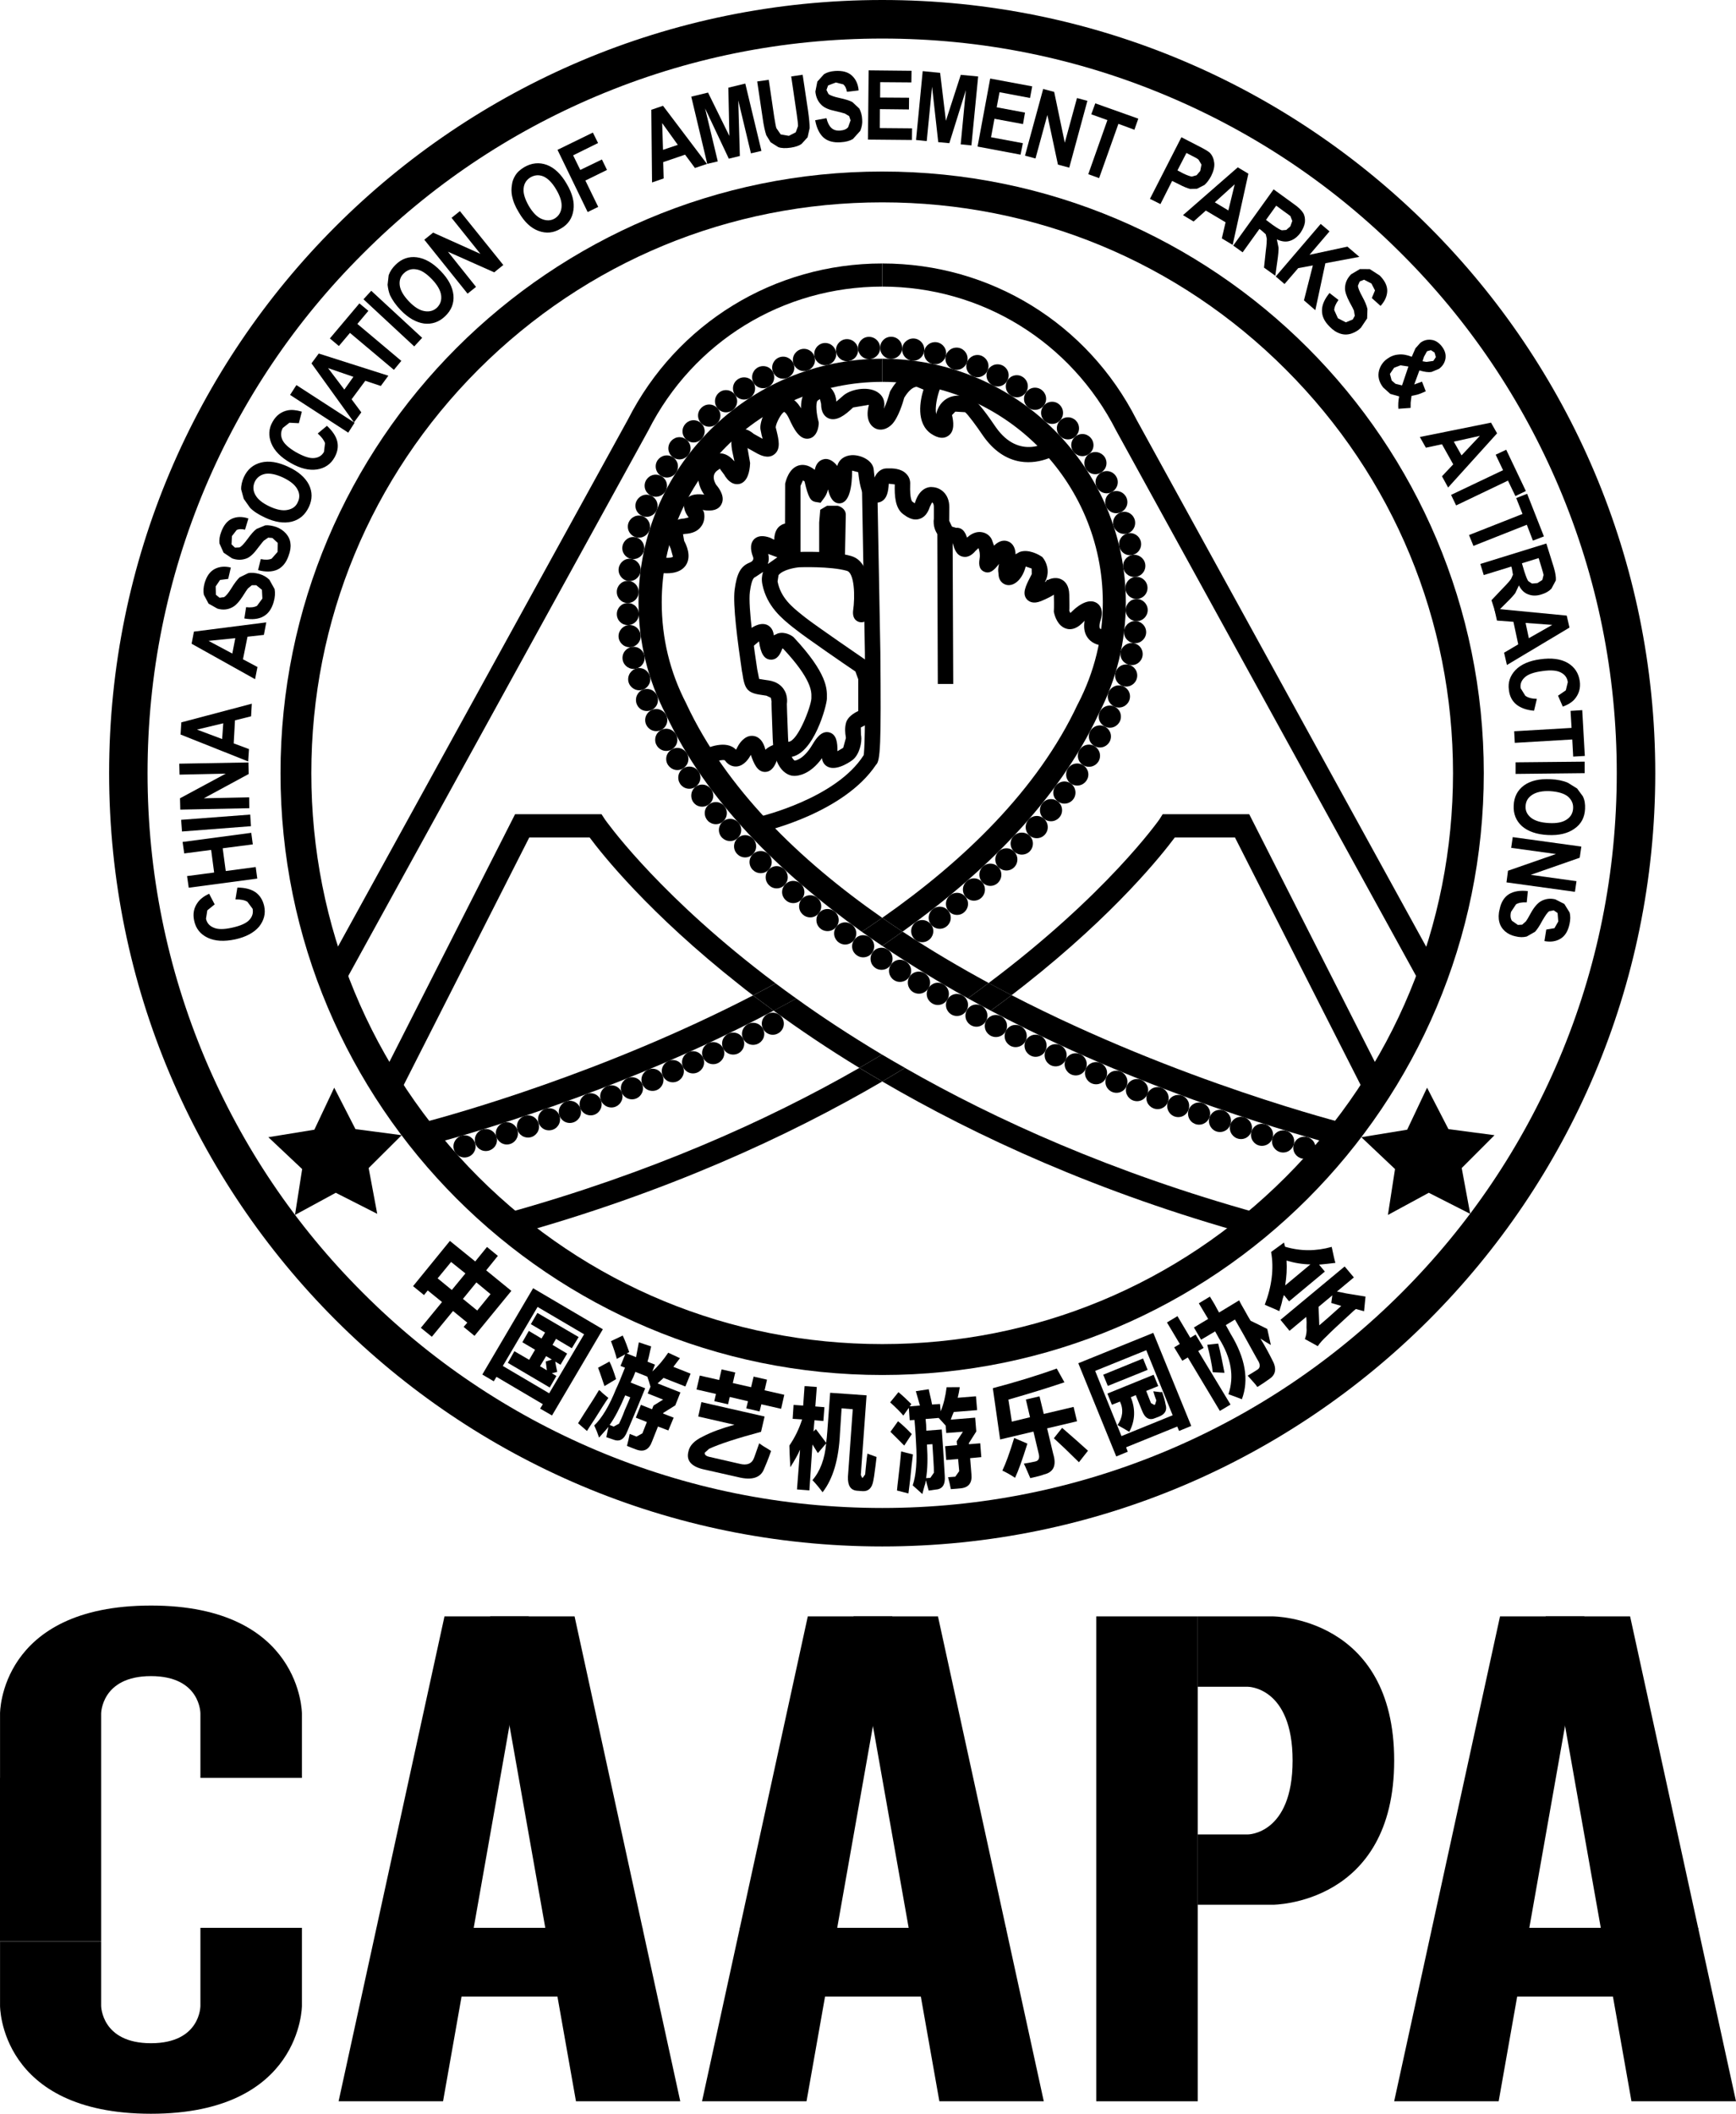 <?xml version="1.0" encoding="UTF-8"?>
<svg id="Layer_1" xmlns="http://www.w3.org/2000/svg" width="955.791" height="1163.636" version="1.1" xmlns:i="http://ns.adobe.com/AdobeIllustrator/10.0/" viewBox="0 0 955.791 1163.636">
  <!-- Generator: Adobe Illustrator 29.5.1, SVG Export Plug-In . SVG Version: 2.1.0 Build 141)  -->
  <path d="M83.125,883.863C-.395,883.863.022,943.347.022,943.347v35.384h55.665v-35.384s.044-20.633,27.438-20.633c27.416,0,27.218,20.633,27.218,20.633v35.384h55.885v-35.384s0-59.484-83.103-59.484"/>
  <path d="M83.125,1163.636C-.395,1163.636.022,1104.174.022,1104.174v-35.404h55.665v35.404s.044,20.633,27.438,20.633c27.416,0,27.218-20.633,27.218-20.633v-42.89h55.885v42.89s0,59.462-83.103,59.462"/>
  <rect y="978.728" width="55.687" height="90.018"/>
  <polyline points="291.123 889.832 244.721 889.832 186.422 1156.766 243.931 1156.766"/>
  <polyline points="269.875 889.832 316.344 889.832 374.533 1156.766 317.112 1156.766"/>
  <rect x="207.23" y="1061.284" width="146.473" height="37.864"/>
  <polyline points="491.285 889.832 444.751 889.832 386.518 1156.766 444.049 1156.766"/>
  <polyline points="469.928 889.832 516.418 889.832 574.673 1156.766 517.186 1156.766"/>
  <rect x="407.348" y="1061.284" width="146.516" height="37.864"/>
  <polyline points="872.316 889.832 825.869 889.832 767.592 1156.766 825.123 1156.766"/>
  <polyline points="851.002 889.832 897.492 889.832 955.791 1156.766 898.238 1156.766"/>
  <rect x="788.445" y="1061.284" width="146.538" height="37.864"/>
  <rect x="603.56" y="889.832" width="55.863" height="266.934"/>
  <path d="M659.422,889.832h41.354s66.816,0,66.816,79.35c0,79.394-66.816,79.394-66.816,79.394h-41.354v-38.698h27.613s24.628,0,24.628-40.696c0-40.608-24.628-40.608-24.628-40.608h-27.613"/>
  <path d="M485.754,21.226c54.524,0,107.511,10.69,157.338,31.784,48.114,20.347,91.422,49.474,128.605,86.725,37.096,37.029,66.267,80.381,86.659,128.516,21.094,49.848,31.784,102.77,31.784,157.36,0,54.7-10.69,107.643-31.784,157.491-20.392,48.093-49.563,91.4-86.659,128.539-37.183,37.184-80.491,66.334-128.605,86.703-49.827,21.05-102.814,31.806-157.338,31.806-54.656,0-107.665-10.756-157.513-31.806-48.07-20.369-91.422-49.519-128.517-86.703-37.183-37.14-66.333-80.446-86.703-128.539-21.028-49.848-31.784-102.791-31.784-157.491,0-54.59,10.756-107.512,31.784-157.36,20.37-48.136,49.519-91.487,86.703-128.516,37.096-37.251,80.447-66.378,128.517-86.725,49.849-21.093,102.858-31.784,157.513-31.784M485.754,0C250.625,0,60.077,190.57,60.077,425.611c0,235.107,190.548,425.722,425.677,425.722,234.953,0,425.589-190.615,425.589-425.722C911.343,190.57,720.707,0,485.754,0"/>
  <path d="M485.754,111.396c83.915,0,162.869,32.639,222.156,92.016,59.353,59.352,92.08,138.307,92.08,222.222,0,83.981-32.727,162.913-92.08,222.287-59.287,59.375-138.241,92.014-222.156,92.014-84.025,0-162.891-32.639-222.354-92.014-59.287-59.374-91.993-138.306-91.993-222.287,0-83.915,32.706-162.871,91.993-222.222,59.463-59.376,138.329-92.016,222.354-92.016M485.754,94.429c-183.019,0-331.314,148.296-331.314,331.205,0,182.996,148.294,331.314,331.314,331.314,182.887,0,331.182-148.317,331.182-331.314,0-182.91-148.294-331.205-331.182-331.205"/>
  <path d="M129.637,495.127l1.054-6.496c4.214,0,7.573.856,10.097,2.634,2.327,1.689,3.929,4.236,4.675,7.594.878,4.127-.132,7.836-2.81,11.261-2.853,3.336-7.222,5.685-13.016,6.98-6.212,1.339-11.304,1.032-15.299-.877-3.995-1.911-6.541-5.006-7.441-9.439-.834-3.775-.154-7.133,2.041-10.076,1.273-1.733,3.293-3.336,6.19-4.718l3.073,5.882-4.061,3.271-.724,4.632c.483,2.282,1.866,3.927,4.192,4.893,2.305,1.032,5.597,1.032,10.075.044,4.697-1.01,7.924-2.458,9.57-4.257,1.712-1.845,2.283-3.93,1.822-6.168l-2.875-3.864c-1.515-.921-3.71-1.361-6.563-1.295"/>
  <polyline points="141.643 483.668 103.911 488.695 102.989 482.285 117.894 480.332 116.247 467.887 101.431 469.818 100.531 463.497 138.329 458.471 139.185 464.836 122.613 466.987 124.281 479.498 140.787 477.303"/>
  <polyline points="138.175 454.827 100.202 457.747 99.719 451.314 137.758 448.44"/>
  <polyline points="137.253 444.928 99.258 445.697 99.104 439.462 124.281 425.898 98.841 426.446 98.687 420.411 136.771 419.729 136.924 426.094 112.23 439.462 137.188 438.936"/>
  <path d="M138.636,387.397l-.395,6.936-8.868,2.217-.702,12.688,8.407,3.139-.439,6.804-37.227-14.816.417-6.695M122.92,398.173l-14.465,3.469,13.85,5.203.615-8.671Z"/>
  <path d="M146.604,342.619l-1.317,6.892-9.021,1.01-2.502,12.423,7.99,4.26-1.317,6.693-34.944-19.514,1.273-6.672M129.549,351.311l-14.728,1.493,13.082,6.98,1.646-8.473Z"/>
  <path d="M134.532,340.467l.966-6.212c2.568.307,4.522.044,5.992-.724l2.963-4.017-.241-4.829-3.139-2.524h-2.414l-2.173,1.8c-.505.593-1.493,2.108-2.963,4.457-1.954,3.006-3.863,5.003-5.597,5.882-2.524,1.384-5.312,1.603-8.187.768l-4.917-2.765-2.59-4.895c-.373-1.867-.241-4.039.395-6.344,1.097-3.796,2.919-6.431,5.553-7.815,2.546-1.337,5.488-1.645,8.912-.812l-1.449,6.257-4.478.571-2.414,3.556.11,4.587,2.019,1.667,2.436-.329c1.119-.615,2.415-2.239,4.127-4.961,1.668-2.766,3.205-4.72,4.478-5.947l4.675-2.283c1.888-.439,3.863-.198,6.212.416,2.085.636,3.907,1.603,5.509,3.184l2.875,5.158c.373,2.128.263,4.434-.527,7.111-1.097,3.841-2.985,6.498-5.751,7.969-2.656,1.469-6.168,1.822-10.382,1.075"/>
  <path d="M142.082,313.864l1.493-6.08c2.502.527,4.456.416,5.97-.219l3.271-3.711.088-4.982-2.897-2.699-2.349-.197-2.371,1.625c-.571.549-1.646,1.997-3.38,4.191-2.129,2.942-4.083,4.742-5.97,5.553-2.612,1.054-5.4,1.076-8.165.044l-4.675-3.139-2.261-5.069c-.219-1.933.044-3.996.922-6.257,1.339-3.755,3.38-6.255,6.014-7.397,2.656-1.163,5.707-1.207,8.999-.089l-1.866,6.147c-1.997-.439-3.512-.396-4.609.197l-2.612,3.359-.198,4.543,1.888,1.8,2.458-.11c1.076-.461,2.524-1.998,4.434-4.61,1.91-2.634,3.512-4.499,4.983-5.575l4.829-1.997c1.8-.155,3.797.175,6.08.943,2.107.769,3.797,1.955,5.246,3.512,1.427,1.647,2.305,3.469,2.502,5.533.285,2.04-.088,4.346-1.076,6.914-1.295,3.775-3.49,6.321-6.278,7.572-2.831,1.185-6.322,1.317-10.47.197"/>
  <path d="M145.924,284.933c-3.578-1.645-6.322-3.423-8.253-5.399l-3.468-4.917-1.427-5.201c-.088-2.174.461-4.435,1.493-6.784,1.997-4.28,5.092-6.891,9.482-8.012,4.28-1.053,9.285-.307,14.926,2.349,5.531,2.547,9.307,5.817,11.392,9.834,1.954,3.974,1.954,8.077,0,12.292-2.085,4.346-5.158,7.003-9.504,8.101-4.28,1.009-9.131.307-14.641-2.263M148.47,278.831c3.819,1.801,7.243,2.46,9.899,1.867,2.788-.549,4.653-1.998,5.619-4.325,1.098-2.282,1.076-4.718-.285-7.067-1.273-2.436-3.995-4.565-7.946-6.453-3.929-1.801-7.287-2.458-9.899-1.953-2.612.571-4.544,2.085-5.619,4.412-1.054,2.393-.966,4.785.351,7.134,1.273,2.369,3.863,4.521,7.88,6.385"/>
  <path d="M174.92,238.641l5.092-4.236c3.095,2.942,5.092,5.839,5.707,8.781.637,2.94.044,5.882-1.624,8.78-2.107,3.688-5.356,5.816-9.614,6.476-4.368.657-9.219-.571-14.377-3.534-5.509-3.117-9.109-6.804-10.755-10.931-1.602-4.039-1.471-8.034.79-11.874,1.954-3.447,4.719-5.488,8.297-6.213,2.129-.416,4.653-.175,7.748.725l-1.646,6.365-5.202-.263-3.644,2.875c-1.119,2.086-1.273,4.193-.241,6.498,1.097,2.349,3.578,4.521,7.441,6.804,4.258,2.393,7.551,3.511,10.009,3.27,2.546-.219,4.28-1.337,5.466-3.38l.593-4.807c-.593-1.667-1.932-3.469-4.039-5.334"/>
  <polyline points="191.733 238.18 159.708 217.394 163.198 211.993 195.223 232.736"/>
  <path d="M213.815,206.835l-4.149,5.641-8.539-2.853-7.551,10.184,5.356,7.2-4.039,5.509-23.399-32.486,3.995-5.4M194.565,207.45l-13.938-4.807,8.956,11.831,4.983-7.023Z"/>
  <polyline points="216.866 203.608 192.677 183.262 186.575 190.484 181.614 186.313 197.879 167.018 202.818 171.123 196.76 178.323 220.949 198.67"/>
  <polyline points="228.061 190.701 200.118 164.758 204.399 160.082 232.429 185.983"/>
  <path d="M220.554,170.685c-2.678-2.81-4.544-5.533-5.795-8.123-.768-1.888-1.141-3.819-1.361-5.796l.593-5.267c.724-2.085,2.02-4.016,3.885-5.838,3.358-3.271,7.265-4.588,11.634-4.017,4.478.616,8.868,3.095,13.148,7.596,4.302,4.432,6.541,8.823,7.002,13.301.373,4.455-1.185,8.298-4.5,11.458-3.336,3.292-7.309,4.632-11.743,4.105-4.324-.615-8.692-3.073-12.863-7.419M225.141,165.92c2.985,3.118,5.817,4.918,8.561,5.356,2.788.485,5.092-.197,6.936-1.953,1.8-1.822,2.59-4.016,2.239-6.782-.373-2.721-2.085-5.728-5.114-8.869-3.073-3.159-5.817-4.961-8.451-5.355-2.678-.505-4.895.219-6.892,2.064-1.976,1.821-2.678,4.082-2.327,6.781.351,2.657,2.041,5.597,5.049,8.758"/>
  <polyline points="257.43 161.662 233.614 131.964 238.465 128.058 264.498 139.756 248.606 119.913 253.215 116.226 277.097 145.88 272.092 149.919 246.608 138.571 262.083 157.931"/>
  <path d="M285.658,116.928c-2.041-3.314-3.227-6.343-3.753-9.088-.395-2.063-.395-4.06-.066-6.013.198-1.977.9-3.623,1.756-5.05,1.119-1.931,2.897-3.49,5.092-4.785,4.039-2.326,8.209-2.744,12.402-1.207,4.083,1.537,7.814,5.006,10.909,10.404,3.117,5.247,4.39,10.118,3.71,14.487-.615,4.412-2.854,7.858-6.914,10.14-4.039,2.504-8.143,2.832-12.358,1.273-4.127-1.514-7.748-4.917-10.777-10.162M291.145,113.372c2.239,3.777,4.587,6.125,7.134,7.178,2.568,1.076,4.983,1.01,7.178-.286,2.129-1.361,3.446-3.38,3.71-6.123.285-2.744-.659-5.972-2.919-9.79-2.195-3.775-4.631-6.147-7.002-7.2-2.524-1.054-4.851-.812-7.112.438-2.283,1.384-3.578,3.381-3.841,6.082-.307,2.699.702,5.904,2.854,9.701"/>
  <polyline points="323.543 116.729 306.949 82.489 326.419 72.984 329.272 78.735 315.553 85.518 319.482 93.551 331.401 87.8 334.189 93.551 322.292 99.389 329.36 113.899"/>
  <path d="M389.24,90.258l-6.629,2.217-5.422-7.331-12.051,4.105.263,8.978-6.409,2.217-.395-40.016,6.431-2.196M373.172,79.744l-8.604-11.984.461,14.728,8.143-2.744Z"/>
  <polyline points="389.393 90.214 380.591 53.207 389.832 50.969 401.575 74.851 401.005 48.268 410.334 46.007 419.223 83.081 413.45 84.42 406.47 55.27 407.348 85.868 401.268 87.362 388.208 59.681 395.188 88.855"/>
  <path d="M416.897,44.845l6.365-.899,2.985,20.347c.549,3.27.878,5.334,1.207,6.255l2.371,3.445,4.5.791,3.797-1.953,1.251-3.447c0-1.295-.285-3.469-.702-6.474l-3.051-20.831,6.3-.923,2.963,19.798c.637,4.455.9,7.705.878,9.593l-1.119,5.026-3.293,3.622c-1.427,1.054-3.38,1.69-5.905,2.086-2.963.439-5.356.329-6.936-.286l-4.236-2.677-2.393-3.907c-.702-2.108-1.427-5.269-1.997-9.483"/>
  <path d="M448.812,66.201l6.212-1.14c.593,2.48,1.493,4.236,2.678,5.355,1.207,1.12,2.766,1.603,4.763,1.471,2.085-.155,3.6-.746,4.5-1.867l1.339-3.775-.768-2.304-2.371-1.428c-.878-.285-2.502-.724-5.29-1.382-3.468-.702-5.97-1.8-7.463-3.226-2.107-1.953-3.205-4.477-3.49-7.486l1.076-5.488,3.666-4.082c1.69-1.053,3.666-1.603,6.124-1.778,4.061-.241,7.068.549,9.219,2.524,2.173,1.977,3.446,4.72,3.731,8.187l-6.431.769c-.351-1.997-1.032-3.293-2.019-4.105l-4.105-1.031-4.258,1.623-.9,2.482,1.097,2.215c.9.769,2.985,1.537,6.058,2.197,3.161.68,5.531,1.426,7.112,2.238l3.841,3.622c.812,1.602,1.471,3.599,1.558,5.993.198,2.15-.241,4.235-1.032,6.234l-4.083,4.521c-1.734,1.032-3.951,1.625-6.739,1.778-4.017.285-7.222-.615-9.483-2.634-2.239-2.085-3.775-5.269-4.544-9.483"/>
  <polyline points="477.874 76.846 478.247 38.72 501.865 38.962 501.777 45.371 484.613 45.239 484.569 53.689 500.504 53.8 500.438 60.252 484.459 60.077 484.393 70.505 502.151 70.657 502.085 77.067"/>
  <polyline points="504.346 77.067 508.011 39.159 517.603 40.103 520.786 66.486 528.974 41.2 538.544 42.1 534.834 80.052 528.93 79.459 531.783 49.629 522.674 78.823 516.572 78.252 513.169 47.741 510.228 77.681"/>
  <polyline points="538.214 80.689 545.173 43.242 568.308 47.546 567.101 53.932 550.309 50.772 548.751 59.068 564.335 61.988 563.237 68.309 547.521 65.391 545.634 75.554 563.15 78.824 561.899 85.144"/>
  <polyline points="564.335 85.671 574.344 48.971 580.402 50.595 586.241 78.56 592.958 53.976 598.687 55.512 588.699 92.3 582.466 90.611 576.649 63.305 570.108 87.252"/>
  <polyline points="599.17 95.9 609.706 66.114 600.816 62.932 603.033 56.896 626.717 65.325 624.566 71.426 615.764 68.179 605.14 98.052"/>
  <path d="M633.126,109.465l17.319-33.912,9.109,4.696c3.446,1.736,5.619,2.987,6.541,3.864,1.339,1.406,2.129,3.161,2.415,5.442.285,2.263-.373,4.721-1.712,7.42-1.141,2.085-2.305,3.666-3.644,4.851l-4.105,2.085-3.753.11c-1.558-.396-3.666-1.207-6.19-2.568l-3.775-1.844-6.431,12.753M653.211,84.2l-4.939,9.593,3.161,1.69c2.239,1.076,3.863,1.603,4.741,1.734l2.634-.746,1.997-2.349.68-3.511-1.58-2.679c-.505-.549-1.888-1.317-3.951-2.305l-2.744-1.428Z"/>
  <path d="M678.673,134.818l-5.97-3.578,2.063-8.867-10.865-6.454-6.739,6.015-5.839-3.49,30.159-26.318,5.839,3.489M676.302,115.852l3.49-14.397-10.953,9.92,7.463,4.477Z"/>
  <path d="M678.98,135.192l22.235-30.95,10.887,7.902c2.81,1.931,4.566,3.708,5.4,5.136.834,1.384,1.119,3.096.944,5.093-.285,2.041-1.163,3.818-2.393,5.705-1.69,2.306-3.666,3.844-5.883,4.523-2.129.704-4.566.417-7.178-.812l.944,4.588c.022,1.492-.154,3.797-.637,7.155l-1.163,8.274-6.212-4.477,1.01-9.417c.461-3.336.527-5.508.527-6.495l-.571-2.438-2.458-2.194-1.01-.769-9.263,12.886M697.023,121.055l3.753,2.81c2.524,1.778,4.214,2.744,4.983,2.92l2.415-.198,2.239-1.953,1.076-3.007-1.01-2.634c-.483-.396-1.69-1.339-3.841-2.832l-3.995-2.942-5.619,7.836Z"/>
  <polyline points="702.379 152.202 727.138 123.272 731.989 127.377 720.992 140.262 741.845 135.783 748.43 141.404 729.706 144.915 724.175 170.771 717.919 165.351 722.814 146.122 714.758 147.615 707.23 156.351"/>
  <path d="M731.989,161.31l4.939,3.82c-1.515,2.107-2.283,3.928-2.349,5.575l2.041,4.501,4.346,2.238,3.819-1.559,1.12-2.04-.461-2.833c-.285-.746-1.098-2.326-2.458-4.784-1.668-3.182-2.546-5.75-2.458-7.749.088-2.898,1.273-5.4,3.402-7.507l4.807-2.853,5.444.042,5.422,3.492c2.831,2.809,4.214,5.683,4.17,8.537-.088,2.898-1.339,5.685-3.688,8.21l-4.807-4.325,1.756-4.191-1.954-3.798-4.061-2.107-2.393.965-.988,2.305c0,1.142.812,3.117,2.371,5.993,1.558,2.787,2.458,5.092,2.853,6.848l-.154,5.203-3.446,5.136c-1.515,1.558-3.293,2.568-5.334,3.25-2.129.657-4.149.615-6.036-.023-2.063-.658-4.039-1.93-5.905-3.907-2.875-2.854-4.192-5.728-4.149-8.889,0-3.007,1.427-6.235,4.149-9.55"/>
  <path d="M776.635,224.549l-6.739.483c-.154-2.064-.066-4.324.439-6.804l-4.873-1.384-3.929-3.533c-2.436-3.14-3.095-6.301-2.239-9.483.724-2.48,2.129-4.609,4.302-6.19,1.954-1.448,4.039-2.261,6.3-2.458,2.371-.264,4.763.197,7.375,1.229l2.019-4.632,2.7-3.051c1.8-1.361,3.775-1.931,6.036-1.645,2.151.219,4.149,1.45,5.883,3.709,1.69,2.261,2.283,4.412,1.91,6.717-.417,2.239-1.58,4.082-3.534,5.53l-4.149,1.736c-1.646.263-3.819,0-6.651-.856l-2.853,7.747,4.28-1.58,2.063,5.333c-2.195,1.01-3.797,1.623-4.939,1.909l-2.897.615-.461,3.666-.044,2.942M775.428,201.765l-4.346-.658-3.534,1.361-2.305,3.381.988,3.642,2.107,1.801,3.578.877,3.512-10.404ZM783.199,198.868l2.151.352,3.797-.528,1.405-2.128-.724-2.479-1.997-1.318-2.151.593-1.69,3.051-.79,2.458Z"/>
  <path d="M797.29,268.384l-3.38-6.19,6.19-6.563-6.19-11.063-8.868,1.888-3.314-5.883,39.181-7.902,3.336,5.883M804.688,250.692l10.097-10.756-14.355,3.204,4.258,7.552Z"/>
  <polyline points="798.915 272.444 827.538 258.834 823.477 250.318 829.272 247.574 840.093 270.314 834.342 273.102 830.237 264.586 801.702 278.239"/>
  <polyline points="808.792 294.547 838.249 282.936 834.781 274.178 840.795 271.829 850.036 295.295 843.978 297.62 840.62 288.885 811.229 300.518"/>
  <path d="M815.026,310.463l36.349-11.261,4.039,12.928c.988,3.25,1.339,5.663,1.185,7.398l-2.436,4.543c-1.383,1.448-3.183,2.458-5.312,3.095-2.7.921-5.18.921-7.353.066-2.239-.724-3.951-2.436-5.224-4.961l-2.02,4.258c-.878,1.162-2.436,2.918-4.829,5.247l-5.949,5.927-2.305-7.289,6.497-6.848c2.458-2.48,3.819-4.127,4.324-4.939l1.01-2.261-.571-3.25-.329-1.228-15.189,4.696M837.92,310.089l1.339,4.523c.966,2.94,1.646,4.674,2.239,5.377l1.997,1.273,2.985-.264,2.678-1.733.68-2.699c-.044-.55-.483-2.063-1.251-4.61l-1.449-4.718-9.219,2.853Z"/>
  <path d="M829.667,366.083l-1.558-6.761,7.792-4.609-2.656-12.403-9.065-.68-1.471-6.584,39.883,3.841,1.515,6.606M841.739,351.331l12.885-7.33-14.685-1.076,1.8,8.406Z"/>
  <path d="M846.151,384.74l-1.558,6.521c-4.192-.352-7.419-1.559-9.79-3.469-2.261-1.888-3.688-4.566-4.039-7.924-.637-4.213.658-7.88,3.644-11.041,3.007-3.095,7.617-5.092,13.521-5.883,6.3-.877,11.326-.241,15.189,1.997,3.819,2.239,6.014,5.619,6.651,10.01.549,3.841-.461,7.155-2.831,9.966-1.405,1.602-3.556,3.029-6.519,4.082l-2.612-6.015,4.28-2.942,1.098-4.499c-.307-2.393-1.515-4.105-3.753-5.29-2.195-1.185-5.554-1.492-10.075-.835-4.763.594-8.056,1.779-9.878,3.469-1.844,1.712-2.634,3.711-2.239,6.015l2.524,4.083c1.427,1.12,3.6,1.669,6.387,1.755"/>
  <polyline points="833.662 402.564 865.248 400.721 864.699 391.348 871.13 390.931 872.557 416.151 866.148 416.525 865.643 407.087 833.991 408.951"/>
  <polyline points="834.43 419.662 872.469 419.29 872.469 425.634 834.43 426.05"/>
  <path d="M853.57,428.947c3.885.155,7.068.857,9.636,1.953l5.114,3.184,3.161,4.302c.988,1.997,1.339,4.28,1.207,6.914-.22,4.654-2.063,8.276-5.817,10.888-3.578,2.59-8.539,3.82-14.685,3.49-6.146-.307-10.865-1.953-14.245-4.873-3.271-2.987-4.785-6.782-4.544-11.415.176-4.653,2.085-8.407,5.707-11.041,3.556-2.546,8.341-3.688,14.465-3.403M853.439,435.532c-4.258-.197-7.551.505-9.834,2.02-2.393,1.558-3.534,3.577-3.666,6.234-.154,2.48.79,4.587,2.963,6.365,2.173,1.712,5.378,2.699,9.812,2.942,4.39.263,7.617-.394,9.856-1.931,2.195-1.406,3.402-3.534,3.534-6.147.176-2.61-.856-4.784-2.897-6.562-2.129-1.669-5.356-2.635-9.768-2.92"/>
  <polyline points="832.872 460.84 870.625 466.044 869.747 472.189 842.771 481.606 867.97 485.097 867.113 490.957 829.425 485.754 830.259 479.345 856.665 470.148 832.015 466.746"/>
  <path d="M841.191,490.561l-.615,6.191c-2.634-.111-4.522.219-5.905,1.096l-2.744,4.15c-.505,2.019-.307,3.686.505,4.893l3.249,2.283,2.393-.131,2.085-1.867c.505-.657,1.427-2.26,2.744-4.674,1.712-3.095,3.578-5.18,5.246-6.235,2.458-1.448,5.158-1.888,8.1-1.184l5.026,2.546,2.876,4.654c.549,1.864.505,4.016-.022,6.409-.834,3.886-2.458,6.607-5.005,8.099-2.458,1.492-5.4,1.911-8.802,1.274l1.01-6.344,4.5-.746,2.107-3.688-.373-4.654-2.107-1.47-2.458.46c-1.01.571-2.173,2.394-3.819,5.159-1.493,2.832-2.854,4.917-4.039,6.168l-4.566,2.612c-1.866.483-3.907.483-6.234-.11-2.195-.439-4.083-1.382-5.707-2.743-1.58-1.448-2.678-3.118-3.161-5.181-.505-1.953-.505-4.368.198-7.025.768-3.885,2.546-6.629,5.136-8.274,2.678-1.602,6.146-2.172,10.382-1.669"/>
  <polyline points="207.691 668.224 184.863 656.636 162.408 668.839 166.359 643.575 147.745 626.036 173.076 621.911 184.007 598.775 195.706 621.581 221.146 624.938 202.972 643.027"/>
  <polyline points="809.451 668.224 786.645 656.636 764.146 668.839 768.053 643.575 749.505 626.036 774.748 621.911 785.701 598.775 797.466 621.581 822.84 624.938 804.775 643.027"/>
  <path d="M187.278,545.391l-11.195-6.124,169.652-308.353c26.889-52.9,80.513-85.868,139.997-85.868v12.73c-54.656,0-103.999,30.27-128.759,79.131"/>
  <path d="M784.12,545.391l-169.586-308.331c-24.913-49.014-74.257-79.284-128.781-79.284v-12.73c59.419,0,113.043,32.968,139.997,86l169.41,308.222"/>
  <path d="M227.424,708.043l20.282-24.912,13.938,11.304,6.475-7.968,5.992,4.895-6.431,7.968,13.85,11.304-20.282,24.76-5.992-4.917,2.019-2.349-7.858-6.41-11.655,14.181-6.058-4.917,11.655-14.201-7.858-6.388-2.063,2.546M248.364,694.72l-7.419,9.02,7.814,6.41,7.485-9.111-7.88-6.32ZM270.073,712.433l-7.792-6.453-7.397,9.064,7.858,6.41,7.331-9.022Z"/>
  <path d="M265.551,756.684l27.964-47.5,38.391,22.587-27.986,47.457-6.541-3.775,1.493-2.436-25.528-15.058-1.493,2.458M295.974,719.478l-19.14,32.487,25.528,15.057,19.228-32.486-25.616-15.058ZM292.265,728.961l3.6-6.19,22.718,13.279-3.753,6.168-8.714-5.158-1.91,3.315,8.034,4.785-3.644,6.145-2.897-1.733c.307,1.864.637,3.686,1.098,5.663l-2.963.724,2.502,1.536-3.666,6.343-23.069-13.585,3.6-6.41,8.144,4.742,3.249-5.555-7.002-4.104,3.556-6.255,7.002,4.191,1.954-3.292-7.836-4.609ZM301.088,754.357l-.373-2.942-.242-1.888,3.358-1.076-3.161-1.888-3.358,5.553,3.775,2.239Z"/>
  <path d="M323.17,787.765l-4.895-4.258c.812-1.229,1.866-2.985,3.358-5.334,3.666-5.575,6.387-9.899,8.143-12.928l.9.571c.395.571,1.844,1.8,4.258,3.753-1.822,2.569-4.258,6.476-7.485,11.612-2.041,3.029-3.446,5.223-4.28,6.585M339.589,748.079c-.527-2.238-1.624-5.553-3.205-9.768l6.475-3.073c1.449,3.095,2.568,6.146,3.578,9.109l-1.405.724,5.158,2.063,1.536-8.164,6.783,2.238-.637,2.765c-.483,2.393-.922,4.193-1.361,5.664l4.105,1.602-1.471,3.755c3.271-2.963,6.146-6.432,8.758-10.318l6.453,3.009-3.622,4.762,9.482,3.753-2.875,7.069-11.985-4.72-1.602,1.448-1.712,1.581,12.577,4.962-2.832,7.133-6.541,4.083-.154.416,5.795,2.261-2.919,7.045-5.707-2.172-3.271,8.231c-1.602,4.457-4.456,5.993-8.648,4.457-1.317-.483-3.139-1.187-5.158-2.019.549-2.174,1.097-4.346,1.515-6.609l3.732,1.493,3.249-1.778,2.458-6.234-6.08-2.415,2.81-7.069,6.124,2.438.79-2.019,5.312-3.293-8.495-3.381,1.537-3.73-.856-2.877-.878-2.655-6.585-2.634-1.142,2.896-1.471,3.007,8.012,3.161c-2.48,6.213-5.817,14.093-9.877,23.752-1.712,4.346-4.149,5.838-7.573,4.499l-3.951-1.361,1.163-5.663-1.273,1.536c-.746.79-2.019,2.239-3.885,4.368l-1.185-3.293-1.471-3.38c4.192-4.038,8.253-10.69,12.029-20.15.988-1.975,2.634-5.882,4.895-11.677l-2.458-.943,2.568-6.388-4.61,2.502ZM332.806,763.05c-1.119-3.118-2.129-6.542-3.534-10.098l6.278-3.401c1.12,2.174,2.349,5.399,3.644,9.679l-6.387,3.82ZM347.008,769.26l-2.788-1.118c-2.919,6.892-5.729,12.314-8.582,16.308l2.261.901,2.941-1.623c.615-1.296,1.778-3.667,3.073-7.267,1.427-3.226,2.458-5.596,3.095-7.2"/>
  <path d="M388.12,809.057c-7.375-1.492-10.404-4.874-9.109-9.923.615-3.336,3.293-6.123,8.1-8.385,4.434-2.326,10.185-4.454,17.253-6.409l-19.931-4.543,1.734-7.924,34.791,7.924-1.953,8.429c-13.368,3.599-22.872,6.693-28.623,9.35l-2.371,2.174c-.154,1.031.658,1.888,2.744,2.304l16.309,3.733c4.171,1.118,6.936,0,8.121-3.293.307-.901.922-2.479,1.69-4.762l1.119-3.184,2.085,1.448c2.283,1.382,3.753,2.261,4.456,2.766-1.515,4.39-2.875,7.661-3.863,9.899-1.866,4.895-6.761,6.431-14.443,4.477M383.489,764.914l1.778-7.66,10.668,2.436,1.361-5.817,7.507,1.692-1.339,5.816,10.075,2.283,1.383-5.839,7.375,1.69-1.339,5.861,10.843,2.458-1.734,7.726-10.887-2.48-.966,3.928-7.353-1.689.966-3.928-10.053-2.349-.922,4.038-7.573-1.734.9-3.972-10.69-2.46Z"/>
  <path d="M436.41,781.069l.505-7.66,5.29.374.768-10.734,6.739.505-.812,10.711,5.005.396-.571,7.617-4.895-.417-.549,6.168,1.317-1.273,5.663,7.528c.263-1.909.439-3.928.615-6.102l1.58-21.445,20.04,1.404-3.161,43.791.658,1.536h.439l1.295-1.799c.132-1.428.395-4.369.878-8.847l.351-2.59,5.049,1.844c-.329,2.788-.746,6.388-1.361,10.623l-.461,2.613c-.724,3.95-2.722,5.772-5.905,5.574l-2.941-.219c-3.622-.263-5.29-2.831-5.092-7.791l2.656-37.074-6.146-.504-.9,13.826c-.658,14.312-3.863,25.068-9.57,32.378-1.778-2.393-3.622-4.632-5.575-6.673,4.28-4.962,6.783-11.701,7.551-20.26l-4.566,5.378-2.985-4.742-1.69,25.264-6.826-.527,1.69-21.906c-1.141,2.677-2.963,5.905-5.356,9.658-.307-5.466-.505-9.374-.527-11.898,2.919-4.301,5.334-9.086,7.002-14.399"/>
  <path d="M497.344,779.292c-1.471-1.822-3.885-4.215-7.244-7.288l4.566-5.619c2.546,2.108,4.917,4.39,7.09,6.563l-.9,1.273,5.641-.461-2.261-7.902,7.09-1.076.615,2.81c.593,2.327.988,4.257,1.229,5.619l4.368-.307.373,4.06c1.69-4.149,2.678-8.517,3.271-13.279l7.243-.023c-.307,2.108-.68,3.974-1.141,5.817l10.053-.812.637,7.616-12.841,1.032-.856,1.975-.812,2.239,13.433-1.098.615,7.594-4.127,6.518.154.505,6.146-.505.593,7.617-6.146.571.702,8.78c.505,4.742-1.449,7.333-5.773,7.815-1.493.175-3.293.286-5.553.461-.461-2.217-.9-4.368-1.536-6.563l3.995-.307,2.151-3.052-.615-6.672-6.519.548-.615-7.594,6.607-.571-.263-2.128,3.446-5.269-9.175.702-.307-4.038-1.998-2.238-1.866-2.02-7.2.593.285,3.117.11,3.314,8.495-.657c.505,6.672,1.098,15.21,1.668,25.658.329,4.676-1.251,7.112-4.807,7.397l-4.061.571-1.536-5.663-.373,1.953c-.373.943-.856,2.854-1.58,5.619l-2.656-2.415-2.656-2.369c1.866-5.422,2.524-13.236,1.844-23.422-.11-2.238-.307-6.474-.856-12.6l-2.634.198-.483-6.848M497.848,795.797c-2.393-2.369-4.829-4.917-7.595-7.571l4.171-5.817c1.888,1.448,4.456,3.798,7.573,7.069l-4.149,6.32ZM500.153,822.161l-6.3-1.625c.088-1.448.373-3.556.68-6.299.768-6.563,1.339-11.677,1.602-15.212l.966.22c.724.263,2.48.657,5.531,1.426-.417,3.072-.944,7.638-1.515,13.74-.461,3.556-.746,6.168-.966,7.749M513.345,795.008l-2.985.219c.483,7.508.329,13.632-.483,18.505l2.349-.175,1.954-2.81c0-1.45-.044-4.016-.329-7.858-.198-3.49-.395-6.168-.505-7.88"/>
  <path d="M550.638,792.44l-4.017-28.229c12.512-3.314,24.277-6.87,35.186-10.82l4.236,7.574c-8.56,2.896-18.833,6.08-30.84,9.526l1.888,12.139,10.009-2.436-2.283-9.746,7.507-1.756,2.349,9.702,16.419-3.885,1.888,7.923-16.463,3.886,3.38,14.18c1.888,6.234.176,9.988-5.136,11.216-1.141.505-3.753,1.165-7.507,2.02-1.58-3.556-2.59-6.191-3.556-7.99,1.778-.241,3.731-.636,6.124-1.142,2.129-.396,2.744-1.953,1.975-4.676l-2.81-11.831M558.869,813.533c-2.744-1.822-5.114-3.095-7.002-3.95,1.888-3.886,4.061-9.899,6.519-17.977l7.265,3.115c-2.722,8.715-4.983,14.993-6.782,18.812M594.033,804.973c-5.729-5.685-10.36-10.096-13.807-13.214l4.544-5.707c5.224,4.523,9.965,8.67,14.246,12.578l-4.983,6.343Z"/>
  <path d="M614.578,801.79l-20.896-51.319,41.288-16.724,20.896,51.252-6.695,2.743-1.01-2.415-28.162,11.415.9,2.436M602.967,754.687l14.487,35.887,28.184-11.458-14.531-35.822-28.14,11.393ZM609.925,762.961l-2.524-6.168,21.928-8.933,2.524,6.255-21.928,8.845ZM612.186,773.343l-2.48-6.168,25.44-10.361,2.546,6.234-6.629,2.677,2.634,6.674,1.778,1.01.483-.198.68-2.283-.9-2.48-.768-2.524,3.973.461.878-.11c.856,2.435,1.536,4.609,1.888,6.739,1.032,3.204-.176,5.464-3.49,6.804l-2.041.79c-3.38,1.536-5.817.197-7.463-4.171l-3.402-8.406-2.722,1.162c2.678,6.609,2.393,12.95-.834,19.052-2.151-1.294-4.39-2.59-6.475-3.731,2.81-4.082,3.424-8.451,1.361-12.928l-4.456,1.756Z"/>
  <path d="M650.95,749.111l-4.478-7.375,3.095-1.866-7.068-11.853,5.773-3.469,7.068,11.896,2.919-1.756,4.434,7.353-2.985,1.712,17.779,29.457-5.861,3.512-17.648-29.435M683.743,770.292c-2.59-1.032-5.092-1.909-7.397-2.765,3.271-9.724,1.558-19.975-5.224-30.775l-2.107-3.818-7.726,4.587-3.951-6.739,7.836-4.698-5.136-8.604,6.102-3.688,2.502,4.127c1.12,2.063,1.954,3.644,2.546,4.631l11.041-6.695c.593,1.295,1.668,3.161,3.095,5.619,1.383,2.524,2.458,4.412,3.227,5.619,3.139,1.492,6.168,3.007,9.175,4.521l1.976,8.825-2.788-1.667-2.963-1.866c2.722,4.412,4.763,8.274,6.387,11.524,2.634,4.696,2.217,8.187-1.317,10.601-2.107,1.558-4.412,3.05-6.739,4.521l-1.185-1.558c-1.954-2.152-3.314-3.777-4.171-4.676,1.997-1.207,3.775-2.239,5.07-3.117,1.734-.944,2.02-2.525.922-4.676-.527-.812-1.317-2.327-2.59-4.587-4.17-7.66-7.682-13.851-10.404-18.527l-5.027,3.073,2.634,4.785c8.121,13.324,10.207,25.331,6.212,36.02M674.173,755.739l-6.453-.307c-.439-3.972-1.471-9.066-3.051-15.123l6.036-.66c1.383,5.181,2.371,10.601,3.468,16.089"/>
  <path d="M735.238,695.224c-3.249.394-6.256.723-8.999.965l3.183,3.819-19.689,16.397-2.853-3.49-.79,2.502c-.198,1.231-.746,3.336-1.734,6.388l-2.151-1.01c-2.81-1.228-4.829-1.997-5.861-2.524,3.929-10.273,5.114-19.997,3.49-29.039l7.09-5.203.593,2.305c8.429,2.524,17.033,2.524,25.681.088.922,4.391,1.58,7.375,2.041,8.803M709.973,732.625l-4.983-6.057,35.34-29.371,5.07,6.038-9.329,7.769c1.185.263,3.007.571,5.4,1.076,1.888.329,5.334.857,10.338,1.689l-.79,8.079-4.5-1.229-1.207.987c-7.924,7.244-12.841,11.832-14.663,13.741-2.305,2.15-4.061,4.061-5.114,5.728l-7.112-3.928c.812-2.108,1.119-4.28.9-6.388.088-1.755.088-3.666-.154-5.794l-9.197,7.66ZM708.327,693.95c.307,4.39,0,8.956-.746,13.698l13.894-11.591c-4.346-.064-8.736-.767-13.148-2.107M726.348,729.618c2.151-1.799,6.234-5.355,12.116-10.689l-5.509-1.645.593-4.194-7.595,6.344c.088,1.536.176,3.863.285,6.848l.11,3.336"/>
  <path d="M431.559,563.523c0,3.403-2.744,6.125-6.102,6.125-3.314,0-6.036-2.723-6.036-6.125,0-3.336,2.722-6.036,6.036-6.036,3.358,0,6.102,2.701,6.102,6.036"/>
  <path d="M513.85,512.577c0,3.381-2.766,6.125-6.168,6.125-3.314,0-6.014-2.744-6.014-6.125,0-3.358,2.7-6.08,6.014-6.08,3.402,0,6.168,2.723,6.168,6.08"/>
  <path d="M523.464,505.267c0,3.314-2.7,6.036-6.058,6.036-3.402,0-6.102-2.723-6.102-6.036,0-3.381,2.7-6.124,6.102-6.124,3.358,0,6.058,2.743,6.058,6.124"/>
  <path d="M532.968,497.586c0,3.314-2.678,6.08-6.036,6.08-3.424,0-6.124-2.766-6.124-6.08,0-3.337,2.7-6.08,6.124-6.08,3.358,0,6.036,2.743,6.036,6.08"/>
  <path d="M542.275,489.726c0,3.382-2.656,6.102-6.058,6.102-3.336,0-6.058-2.72-6.058-6.102,0-3.358,2.722-6.19,6.058-6.19,3.402,0,6.058,2.832,6.058,6.19"/>
  <path d="M551.319,481.539c0,3.359-2.678,6.147-6.058,6.147s-6.058-2.788-6.058-6.147c0-3.38,2.678-6.101,6.058-6.101s6.058,2.721,6.058,6.101"/>
  <path d="M560.143,473.111c0,3.447-2.7,6.102-6.014,6.102-3.424,0-6.146-2.655-6.146-6.102,0-3.336,2.722-6.124,6.146-6.124,3.314,0,6.014,2.788,6.014,6.124"/>
  <path d="M568.681,464.374c0,3.403-2.612,6.102-6.124,6.102-3.358,0-6.146-2.699-6.146-6.102,0-3.356,2.788-6.013,6.146-6.013,3.512,0,6.124,2.657,6.124,6.013"/>
  <path d="M576.868,455.352c0,3.382-2.7,6.082-6.058,6.082-3.38,0-6.102-2.699-6.102-6.082,0-3.38,2.722-6.166,6.102-6.166,3.358,0,6.058,2.787,6.058,6.166"/>
  <path d="M584.749,446.024c0,3.382-2.766,6.082-6.08,6.082-3.402,0-6.102-2.699-6.102-6.082,0-3.38,2.7-6.101,6.102-6.101,3.314,0,6.08,2.721,6.08,6.101"/>
  <path d="M592.124,436.345c0,3.359-2.656,6.058-6.08,6.058-3.314,0-6.146-2.699-6.146-6.058,0-3.358,2.832-6.146,6.146-6.146,3.424,0,6.08,2.788,6.08,6.146"/>
  <path d="M599.214,426.357c0,3.359-2.766,6.104-6.124,6.104-3.424,0-6.102-2.744-6.102-6.104,0-3.356,2.678-6.057,6.102-6.057,3.358,0,6.124,2.701,6.124,6.057"/>
  <path d="M605.645,416.063c0,3.358-2.678,6.057-6.08,6.057-3.424,0-6.124-2.699-6.124-6.057,0-3.336,2.7-6.146,6.124-6.146,3.402,0,6.08,2.81,6.08,6.146"/>
  <path d="M611.659,405.395c0,3.403-2.744,6.102-6.058,6.102-3.402,0-6.102-2.699-6.102-6.102,0-3.314,2.7-6.057,6.102-6.057,3.314,0,6.058,2.743,6.058,6.057"/>
  <path d="M617.147,394.507c0,3.382-2.766,6.104-6.058,6.104-3.402,0-6.168-2.721-6.168-6.104,0-3.38,2.766-6.101,6.168-6.101,3.293,0,6.058,2.721,6.058,6.101"/>
  <path d="M622.151,383.379c0,3.381-2.744,6.125-6.124,6.125-3.358,0-6.124-2.744-6.124-6.125,0-3.336,2.766-6.057,6.124-6.057,3.38,0,6.124,2.721,6.124,6.057"/>
  <path d="M626.124,371.855c0,3.403-2.722,6.102-6.058,6.102-3.446,0-6.124-2.699-6.124-6.102,0-3.358,2.678-6.08,6.124-6.08,3.336,0,6.058,2.723,6.058,6.08"/>
  <path d="M629.131,360.068c0,3.381-2.7,6.08-6.036,6.08-3.38,0-6.212-2.699-6.212-6.08,0-3.401,2.832-6.08,6.212-6.08,3.336,0,6.036,2.679,6.036,6.08"/>
  <path d="M631.041,348.017c0,3.359-2.766,6.08-6.08,6.08-3.358,0-6.124-2.721-6.124-6.08,0-3.38,2.766-6.124,6.124-6.124,3.314,0,6.08,2.744,6.08,6.124"/>
  <path d="M631.897,335.835c0,3.359-2.722,6.125-6.036,6.125-3.38,0-6.102-2.766-6.102-6.125,0-3.336,2.722-6.101,6.102-6.101,3.314,0,6.036,2.765,6.036,6.101"/>
  <path d="M631.787,323.652c0,3.382-2.7,6.082-6.102,6.082-3.314,0-6.08-2.699-6.08-6.082,0-3.38,2.766-6.101,6.08-6.101,3.402,0,6.102,2.721,6.102,6.101"/>
  <path d="M630.602,311.492c0,3.448-2.744,6.125-6.124,6.125-3.336,0-6.124-2.677-6.124-6.125,0-3.336,2.788-6.057,6.124-6.057,3.38,0,6.124,2.721,6.124,6.057"/>
  <path d="M628.275,299.53c0,3.381-2.722,6.125-6.124,6.125-3.314,0-6.036-2.744-6.036-6.125,0-3.358,2.722-6.057,6.036-6.057,3.402,0,6.124,2.699,6.124,6.057"/>
  <path d="M624.983,287.831c0,3.381-2.612,6.102-5.992,6.102-3.358,0-6.168-2.721-6.168-6.102,0-3.314,2.81-6.08,6.168-6.08,3.38,0,5.992,2.766,5.992,6.08"/>
  <path d="M620.703,276.438c0,3.359-2.7,6.082-6.124,6.082-3.38,0-6.08-2.723-6.08-6.082,0-3.401,2.7-6.124,6.08-6.124,3.424,0,6.124,2.723,6.124,6.124"/>
  <path d="M615.413,265.397c0,3.382-2.744,6.169-6.058,6.169-3.424,0-6.19-2.787-6.19-6.169,0-3.313,2.766-6.057,6.19-6.057,3.314,0,6.058,2.744,6.058,6.057"/>
  <path d="M609.201,254.949c0,3.337-2.788,6.102-6.168,6.102-3.38,0-6.036-2.765-6.036-6.102,0-3.423,2.656-6.101,6.036-6.101,3.38,0,6.168,2.677,6.168,6.101"/>
  <path d="M602.045,245.094c0,3.315-2.766,6.016-6.102,6.016-3.38,0-6.146-2.701-6.146-6.016,0-3.422,2.766-6.166,6.146-6.166,3.336,0,6.102,2.744,6.102,6.166"/>
  <path d="M594.077,235.809c0,3.314-2.7,6.08-6.08,6.08s-6.124-2.766-6.124-6.08c0-3.401,2.744-6.08,6.124-6.08s6.08,2.679,6.08,6.08"/>
  <path d="M585.275,227.27c0,3.359-2.612,6.082-6.014,6.082-3.358,0-6.08-2.723-6.08-6.082,0-3.336,2.722-6.101,6.08-6.101,3.402,0,6.014,2.765,6.014,6.101"/>
  <path d="M575.968,219.545c0,3.381-2.722,6.08-6.146,6.08-3.314,0-6.036-2.699-6.036-6.08,0-3.314,2.722-6.124,6.036-6.124,3.424,0,6.146,2.81,6.146,6.124"/>
  <path d="M565.893,212.651c0,3.337-2.722,6.058-6.058,6.058-3.402,0-6.08-2.721-6.08-6.058,0-3.358,2.678-6.101,6.08-6.101,3.336,0,6.058,2.743,6.058,6.101"/>
  <path d="M555.335,206.593c0,3.381-2.7,6.168-6.124,6.168-3.358,0-6.08-2.787-6.08-6.168,0-3.336,2.722-6.035,6.08-6.035,3.424,0,6.124,2.699,6.124,6.035"/>
  <path d="M544.229,201.545c0,3.359-2.744,6.125-6.058,6.125-3.38,0-6.168-2.766-6.168-6.125,0-3.336,2.788-6.124,6.168-6.124,3.314,0,6.058,2.788,6.058,6.124"/>
  <path d="M532.727,197.485c0,3.337-2.722,6.124-6.058,6.124-3.402,0-6.146-2.787-6.146-6.124,0-3.401,2.744-6.124,6.146-6.124,3.336,0,6.058,2.723,6.058,6.124"/>
  <path d="M520.918,194.434c0,3.381-2.766,6.102-6.058,6.102-3.402,0-6.124-2.721-6.124-6.102,0-3.38,2.722-6.08,6.124-6.08,3.292,0,6.058,2.701,6.058,6.08"/>
  <path d="M508.889,192.457c0,3.359-2.722,6.147-6.058,6.147-3.38,0-6.146-2.788-6.146-6.147,0-3.38,2.766-6.124,6.146-6.124,3.336,0,6.058,2.744,6.058,6.124"/>
  <path d="M496.707,191.513c0,3.315-2.634,6.058-6.102,6.058-3.402,0-6.036-2.743-6.036-6.058,0-3.401,2.634-6.124,6.036-6.124,3.468,0,6.102,2.723,6.102,6.124"/>
  <path d="M484.569,191.602c0,3.337-2.7,6.08-6.146,6.08-3.38,0-6.036-2.743-6.036-6.08,0-3.401,2.656-6.166,6.036-6.166,3.446,0,6.146,2.765,6.146,6.166"/>
  <path d="M472.452,192.744c0,3.381-2.788,6.102-6.146,6.102-3.314,0-6.036-2.721-6.036-6.102,0-3.358,2.722-6.057,6.036-6.057,3.358,0,6.146,2.699,6.146,6.057"/>
  <path d="M460.402,194.916c0,3.403-2.7,6.125-6.102,6.125-3.314,0-6.014-2.723-6.014-6.125,0-3.356,2.7-6.101,6.014-6.101,3.402,0,6.102,2.744,6.102,6.101"/>
  <path d="M448.724,198.186c0,3.339-2.7,6.082-6.102,6.082-3.336,0-6.102-2.743-6.102-6.082,0-3.38,2.766-6.145,6.102-6.145,3.402,0,6.102,2.765,6.102,6.145"/>
  <path d="M437.332,202.402c0,3.381-2.81,6.08-6.124,6.08-3.424,0-6.08-2.699-6.08-6.08,0-3.337,2.656-6.057,6.08-6.057,3.314,0,6.124,2.72,6.124,6.057"/>
  <path d="M426.247,207.669c0,3.381-2.612,6.058-6.058,6.058-3.424,0-6.102-2.677-6.102-6.058,0-3.38,2.678-6.124,6.102-6.124,3.446,0,6.058,2.744,6.058,6.124"/>
  <path d="M415.733,213.837c0,3.382-2.656,6.125-6.058,6.125-3.358,0-6.124-2.743-6.124-6.125,0-3.423,2.766-6.101,6.124-6.101,3.402,0,6.058,2.677,6.058,6.101"/>
  <path d="M405.856,220.882c0,3.382-2.81,6.104-6.168,6.104-3.314,0-6.036-2.721-6.036-6.104,0-3.401,2.722-6.123,6.036-6.123,3.358,0,6.168,2.721,6.168,6.123"/>
  <path d="M396.637,228.742c0,3.381-2.832,6.168-6.168,6.168s-6.146-2.787-6.146-6.168c0-3.292,2.81-6.057,6.146-6.057s6.168,2.765,6.168,6.057"/>
  <path d="M387.967,237.456c0,3.292-2.744,6.124-6.124,6.124-3.292,0-6.08-2.832-6.08-6.124,0-3.381,2.788-6.124,6.08-6.124,3.38,0,6.124,2.743,6.124,6.124"/>
  <path d="M380.218,246.828c0,3.314-2.766,6.058-6.124,6.058-3.358,0-6.124-2.744-6.124-6.058,0-3.358,2.766-6.166,6.124-6.166,3.358,0,6.124,2.809,6.124,6.166"/>
  <path d="M373.26,256.727c0,3.447-2.766,6.168-6.124,6.168-3.358,0-6.124-2.721-6.124-6.168,0-3.336,2.766-6.035,6.124-6.035,3.358,0,6.124,2.699,6.124,6.035"/>
  <path d="M367.224,267.416c0,3.337-2.832,6.058-6.212,6.058-3.293,0-6.102-2.721-6.102-6.058,0-3.422,2.81-6.124,6.102-6.124,3.38,0,6.212,2.702,6.212,6.124"/>
  <path d="M362.044,278.436c0,3.381-2.722,6.08-6.08,6.08-3.336,0-6.124-2.699-6.124-6.08,0-3.358,2.788-6.102,6.124-6.102,3.358,0,6.08,2.744,6.08,6.102"/>
  <path d="M357.873,289.895c0,3.403-2.766,6.102-6.102,6.102-3.358,0-6.102-2.699-6.102-6.102,0-3.358,2.744-6.08,6.102-6.08,3.336,0,6.102,2.723,6.102,6.08"/>
  <path d="M354.712,301.768c0,3.339-2.7,6.016-6.036,6.016-3.336,0-6.058-2.677-6.058-6.016,0-3.38,2.722-6.145,6.058-6.145,3.336,0,6.036,2.765,6.036,6.145"/>
  <path d="M352.737,313.753c0,3.337-2.744,6.125-6.124,6.125-3.293,0-6.036-2.788-6.036-6.125,0-3.401,2.744-6.166,6.036-6.166,3.38,0,6.124,2.765,6.124,6.166"/>
  <path d="M351.639,325.849c0,3.381-2.678,6.124-6.058,6.124-3.358,0-5.992-2.743-5.992-6.124,0-3.337,2.634-6.08,5.992-6.08,3.38,0,6.058,2.743,6.058,6.08"/>
  <path d="M351.749,338.052c0,3.403-2.722,6.058-6.124,6.058-3.38,0-6.014-2.655-6.014-6.058,0-3.358,2.634-6.08,6.014-6.08,3.402,0,6.124,2.723,6.124,6.08"/>
  <path d="M352.737,350.235c0,3.337-2.678,6.058-6.08,6.058-3.358,0-6.102-2.721-6.102-6.058,0-3.358,2.744-6.146,6.102-6.146,3.402,0,6.08,2.788,6.08,6.146"/>
  <path d="M354.91,362.175c0,3.382-2.744,6.082-6.058,6.082-3.38,0-6.124-2.699-6.124-6.082,0-3.38,2.744-6.101,6.124-6.101,3.314,0,6.058,2.721,6.058,6.101"/>
  <path d="M358.027,373.941c0,3.314-2.7,6.058-6.058,6.058-3.358,0-6.124-2.744-6.124-6.058,0-3.381,2.766-6.166,6.124-6.166,3.358,0,6.058,2.786,6.058,6.166"/>
  <path d="M362.263,385.332c0,3.403-2.678,6.082-6.124,6.082-3.402,0-5.992-2.679-5.992-6.082,0-3.336,2.59-6.057,5.992-6.057,3.446,0,6.124,2.721,6.124,6.057"/>
  <path d="M367.399,396.396c0,3.381-2.7,6.102-6.124,6.102-3.293,0-6.058-2.721-6.058-6.102,0-3.337,2.766-6.08,6.058-6.08,3.424,0,6.124,2.743,6.124,6.08"/>
  <path d="M372.931,407.304c0,3.339-2.744,6.082-6.146,6.082-3.336,0-6.058-2.743-6.058-6.082,0-3.445,2.722-6.123,6.058-6.123,3.402,0,6.146,2.677,6.146,6.123"/>
  <path d="M379.011,417.818c0,3.381-2.766,6.102-6.08,6.102-3.314,0-6.146-2.721-6.146-6.102,0-3.358,2.832-6.101,6.146-6.101,3.314,0,6.08,2.743,6.08,6.101"/>
  <path d="M385.618,428.091c0,3.381-2.744,6.125-6.102,6.125-3.402,0-6.08-2.744-6.08-6.125s2.678-6.08,6.08-6.08c3.358,0,6.102,2.699,6.102,6.08"/>
  <path d="M392.708,438.012c0,3.403-2.832,6.082-6.102,6.082-3.468,0-6.014-2.679-6.014-6.082,0-3.356,2.546-6.079,6.014-6.079,3.271,0,6.102,2.723,6.102,6.079"/>
  <path d="M400.171,447.605c0,3.403-2.678,6.125-6.036,6.125-3.38,0-6.124-2.723-6.124-6.125,0-3.336,2.744-6.057,6.124-6.057,3.358,0,6.036,2.721,6.036,6.057"/>
  <path d="M408.095,456.912c0,3.403-2.744,6.102-6.102,6.102-3.38,0-6.19-2.699-6.19-6.102,0-3.358,2.81-6.124,6.19-6.124,3.358,0,6.102,2.766,6.102,6.124"/>
  <path d="M416.304,465.911c0,3.359-2.7,6.102-6.058,6.102-3.336,0-6.102-2.743-6.102-6.102,0-3.336,2.766-6.146,6.102-6.146,3.358,0,6.058,2.81,6.058,6.146"/>
  <path d="M424.886,474.56c0,3.381-2.678,6.125-6.058,6.125s-6.168-2.744-6.168-6.125,2.788-6.057,6.168-6.057,6.058,2.676,6.058,6.057"/>
  <path d="M433.71,482.965c0,3.315-2.744,6.104-6.102,6.104-3.314,0-6.058-2.788-6.058-6.104,0-3.38,2.744-6.145,6.058-6.145,3.358,0,6.102,2.765,6.102,6.145"/>
  <path d="M442.864,491.11c0,3.293-2.7,6.058-6.146,6.058-3.336,0-6.124-2.765-6.124-6.058,0-3.401,2.788-6.166,6.124-6.166,3.446,0,6.146,2.765,6.146,6.166"/>
  <path d="M452.148,498.923c0,3.382-2.744,6.104-6.036,6.104-3.402,0-6.146-2.721-6.146-6.104,0-3.422,2.744-6.079,6.146-6.079,3.293,0,6.036,2.657,6.036,6.079"/>
  <path d="M461.763,506.497c0,3.403-2.81,6.082-6.146,6.082-3.424,0-6.124-2.679-6.124-6.082,0-3.38,2.7-6.079,6.124-6.079,3.336,0,6.146,2.699,6.146,6.079"/>
  <path d="M471.443,513.828c0,3.381-2.766,6.146-6.124,6.146-3.358,0-6.08-2.765-6.08-6.146,0-3.358,2.722-6.057,6.08-6.057,3.358,0,6.124,2.699,6.124,6.057"/>
  <path d="M481.298,520.962c0,3.381-2.656,6.058-6.08,6.058-3.293,0-6.08-2.677-6.08-6.058,0-3.401,2.788-6.124,6.08-6.124,3.424,0,6.08,2.723,6.08,6.124"/>
  <path d="M491.417,527.81c0,3.403-2.656,6.082-6.08,6.082-3.38,0-6.036-2.679-6.036-6.082,0-3.358,2.656-6.079,6.036-6.079,3.424,0,6.08,2.721,6.08,6.079"/>
  <path d="M501.668,534.44c0,3.403-2.788,6.102-6.212,6.102-3.293,0-5.992-2.699-5.992-6.102,0-3.27,2.7-6.08,5.992-6.08,3.424,0,6.212,2.81,6.212,6.08"/>
  <path d="M512.072,540.914c0,3.403-2.832,6.125-6.146,6.125-3.424,0-6.102-2.723-6.102-6.125,0-3.336,2.678-6.035,6.102-6.035,3.314,0,6.146,2.699,6.146,6.035"/>
  <path d="M522.432,547.169c0,3.359-2.722,6.082-6.102,6.082-3.292,0-6.102-2.723-6.102-6.082,0-3.38,2.81-6.166,6.102-6.166,3.38,0,6.102,2.787,6.102,6.166"/>
  <path d="M532.968,553.228c0,3.359-2.722,6.08-6.124,6.08-3.336,0-6.036-2.721-6.036-6.08,0-3.38,2.7-6.057,6.036-6.057,3.402,0,6.124,2.677,6.124,6.057"/>
  <path d="M543.636,559.155c0,3.271-2.744,6.058-6.014,6.058-3.424,0-6.08-2.787-6.08-6.058,0-3.445,2.656-6.166,6.08-6.166,3.271,0,6.014,2.721,6.014,6.166"/>
  <path d="M554.436,564.796c0,3.382-2.722,6.104-6.124,6.104-3.358,0-6.124-2.721-6.124-6.104,0-3.336,2.766-6.056,6.124-6.056,3.402,0,6.124,2.72,6.124,6.056"/>
  <path d="M565.301,570.349c0,3.382-2.744,6.104-6.168,6.104-3.293,0-6.014-2.721-6.014-6.104,0-3.401,2.722-6.123,6.014-6.123,3.424,0,6.168,2.721,6.168,6.123"/>
  <path d="M576.232,575.617c0,3.403-2.612,6.168-6.08,6.168-3.314,0-6.08-2.765-6.08-6.168,0-3.336,2.766-6.035,6.08-6.035,3.468,0,6.08,2.699,6.08,6.035"/>
  <path d="M587.273,580.885c0,3.382-2.678,6.147-6.08,6.147-3.424,0-6.058-2.765-6.058-6.147,0-3.313,2.634-6.079,6.058-6.079,3.402,0,6.08,2.766,6.08,6.079"/>
  <path d="M598.336,585.89c0,3.359-2.7,6.146-6.058,6.146-3.38,0-6.124-2.787-6.124-6.146,0-3.381,2.744-6.08,6.124-6.08,3.358,0,6.058,2.699,6.058,6.08"/>
  <path d="M609.53,590.718c0,3.382-2.656,6.191-6.036,6.191-3.468,0-6.146-2.809-6.146-6.191,0-3.313,2.678-6.035,6.146-6.035,3.38,0,6.036,2.723,6.036,6.035"/>
  <path d="M620.725,595.549c0,3.381-2.656,6.058-6.014,6.058-3.402,0-6.102-2.677-6.102-6.058s2.7-6.124,6.102-6.124c3.358,0,6.014,2.743,6.014,6.124"/>
  <path d="M632.139,600.136c0,3.314-2.832,6.08-6.102,6.08-3.446,0-6.146-2.766-6.146-6.08,0-3.336,2.7-6.124,6.146-6.124,3.271,0,6.102,2.788,6.102,6.124"/>
  <path d="M643.421,604.525c0,3.403-2.744,6.058-6.08,6.058-3.358,0-6.168-2.655-6.168-6.058,0-3.336,2.81-6.079,6.168-6.079,3.336,0,6.08,2.743,6.08,6.079"/>
  <path d="M654.725,608.784c0,3.447-2.634,6.191-5.992,6.191-3.424,0-6.102-2.744-6.102-6.191,0-3.292,2.678-6.015,6.102-6.015,3.358,0,5.992,2.723,5.992,6.015"/>
  <path d="M666.271,613.02c0,3.403-2.766,6.124-6.124,6.124-3.38,0-6.058-2.721-6.058-6.124,0-3.358,2.678-6.08,6.058-6.08,3.358,0,6.124,2.723,6.124,6.08"/>
  <path d="M677.751,617.058c0,3.382-2.678,6.125-6.102,6.125-3.38,0-6.036-2.743-6.036-6.125,0-3.313,2.656-6.079,6.036-6.079,3.424,0,6.102,2.766,6.102,6.079"/>
  <path d="M689.318,620.922c0,3.382-2.678,6.147-6.036,6.147-3.446,0-6.168-2.765-6.168-6.147,0-3.313,2.722-6.101,6.168-6.101,3.358,0,6.036,2.788,6.036,6.101"/>
  <path d="M700.93,624.698c0,3.382-2.744,6.104-6.19,6.104-3.314,0-5.992-2.721-5.992-6.104,0-3.336,2.678-6.057,5.992-6.057,3.446,0,6.19,2.721,6.19,6.057"/>
  <path d="M712.541,628.341c0,3.381-2.7,6.124-6.08,6.124-3.358,0-6.124-2.743-6.124-6.124s2.766-6.057,6.124-6.057c3.38,0,6.08,2.676,6.08,6.057"/>
  <path d="M724.263,631.854c0,3.359-2.788,6.058-6.124,6.058-3.38,0-6.102-2.699-6.102-6.058,0-3.447,2.722-6.08,6.102-6.08,3.336,0,6.124,2.634,6.124,6.08"/>
  <path d="M420.782,569.164c0,3.337-2.766,6.036-6.168,6.036-3.358,0-6.102-2.699-6.102-6.036,0-3.38,2.744-6.124,6.102-6.124,3.402,0,6.168,2.744,6.168,6.124"/>
  <path d="M409.741,574.498c0,3.381-2.656,6.057-6.08,6.057-3.38,0-6.102-2.676-6.102-6.057s2.722-6.057,6.102-6.057c3.424,0,6.08,2.676,6.08,6.057"/>
  <path d="M398.788,579.723c0,3.381-2.788,6.125-6.124,6.125-3.402,0-6.102-2.744-6.102-6.125s2.7-6.036,6.102-6.036c3.336,0,6.124,2.655,6.124,6.036"/>
  <path d="M387.659,584.815c0,3.381-2.744,6.102-6.124,6.102-3.314,0-6.036-2.721-6.036-6.102,0-3.401,2.722-6.124,6.036-6.124,3.38,0,6.124,2.723,6.124,6.124"/>
  <path d="M376.531,589.687c0,3.381-2.7,6.124-6.124,6.124-3.358,0-6.058-2.743-6.058-6.124,0-3.336,2.7-6.124,6.058-6.124,3.424,0,6.124,2.788,6.124,6.124"/>
  <path d="M365.292,594.428c0,3.403-2.634,6.125-6.014,6.125-3.468,0-6.124-2.723-6.124-6.125,0-3.291,2.656-6.079,6.124-6.079,3.38,0,6.014,2.788,6.014,6.079"/>
  <path d="M354.01,599.104c0,3.382-2.7,6.082-6.058,6.082-3.402,0-6.124-2.699-6.124-6.082,0-3.401,2.722-6.079,6.124-6.079,3.358,0,6.058,2.677,6.058,6.079"/>
  <path d="M342.728,603.604c0,3.337-2.744,6.08-6.08,6.08-3.424,0-6.212-2.743-6.212-6.08,0-3.423,2.788-6.124,6.212-6.124,3.336,0,6.08,2.701,6.08,6.124"/>
  <path d="M331.248,607.927c0,3.359-2.678,6.082-6.036,6.082-3.38,0-6.124-2.723-6.124-6.082,0-3.336,2.744-6.079,6.124-6.079,3.358,0,6.036,2.743,6.036,6.079"/>
  <path d="M319.878,612.141c0,3.339-2.744,6.058-6.168,6.058-3.336,0-6.058-2.72-6.058-6.058,0-3.38,2.722-6.145,6.058-6.145,3.424,0,6.168,2.765,6.168,6.145"/>
  <path d="M308.354,616.159c0,3.403-2.656,6.102-6.124,6.102-3.336,0-5.992-2.699-5.992-6.102,0-3.358,2.656-6.08,5.992-6.08,3.468,0,6.124,2.723,6.124,6.08"/>
  <path d="M296.786,620.176c0,3.337-2.7,6.058-6.036,6.058-3.424,0-6.168-2.721-6.168-6.058,0-3.423,2.744-6.145,6.168-6.145,3.336,0,6.036,2.721,6.036,6.145"/>
  <path d="M285.175,623.908c0,3.359-2.722,6.146-6.146,6.146-3.293,0-6.058-2.787-6.058-6.146,0-3.336,2.766-6.124,6.058-6.124,3.424,0,6.146,2.788,6.146,6.124"/>
  <path d="M273.629,627.594c0,3.382-2.81,6.058-6.168,6.058-3.358,0-6.036-2.676-6.036-6.058,0-3.38,2.678-6.079,6.036-6.079,3.358,0,6.168,2.699,6.168,6.079"/>
  <path d="M261.842,631.108c0,3.381-2.7,6.102-6.102,6.102-3.292,0-6.08-2.721-6.08-6.102s2.788-6.124,6.08-6.124c3.402,0,6.102,2.743,6.102,6.124"/>
  <path d="M415.228,532.288c-56.631-44.601-81.939-80.886-82.181-81.192l-1.866-2.875h-47.588l-75.354,148.469,11.414,5.772,71.755-141.445h33.21c7.024,9.438,32.662,41.769,82.269,80.928,2.414,1.997,5.07,3.996,7.726,6.015,4.214-2.13,8.275-4.346,12.402-6.628-4.061-3.029-7.99-6.038-11.787-9.045"/>
  <path d="M438.408,549.672c-4.192,2.306-8.319,4.59-12.49,6.696,13.763,10.031,29.523,20.742,47.214,31.499,4.171-2.458,8.451-4.896,12.468-7.311-17.67-10.601-33.408-20.94-47.192-30.884"/>
  <path d="M688.857,679.924l3.402-12.181c-79.701-22.169-144.014-51.232-194.038-79.855-4.039,2.502-8.231,4.984-12.49,7.464,51.758,30.225,118.969,61.284,203.126,84.572"/>
  <path d="M279.182,667.742l3.38,12.182c84.112-23.289,151.433-54.349,203.191-84.573-4.346-2.524-8.539-4.982-12.621-7.463-51.078,29.282-115.238,57.947-193.95,79.854"/>
  <path d="M646.823,461.017h33.101l71.82,141.446,11.348-5.772-75.31-148.469h-47.653l-1.8,2.875c-.549.724-29.106,41.42-94.012,90.059,4.192,2.328,8.473,4.501,12.621,6.696,2.568-2.02,5.158-3.952,7.573-5.882,49.629-39.159,75.245-71.493,82.313-80.953"/>
  <path d="M473.133,587.866c4.105,2.48,8.275,4.939,12.621,7.463,4.236-2.458,8.429-4.961,12.49-7.463-4.368-2.458-8.517-4.895-12.621-7.309-4.039,2.415-8.319,4.851-12.489,7.309"/>
  <path d="M532.881,549.585c3.819-2.787,7.748-5.641,11.458-8.45-15.98-8.65-31.937-18.066-47.39-28.273-3.753,2.699-7.485,5.247-11.195,7.86,15.541,10.491,31.454,20.127,47.127,28.863"/>
  <path d="M582.356,574.695c82.137,38.106,155.977,56.391,156.745,56.5l3.029-12.292c-1.646-.46-92.607-23.222-185.17-71.052-3.666,2.765-7.507,5.663-11.502,8.517,12.687,6.717,25.045,12.775,36.898,18.327"/>
  <path d="M377.935,387.55l-.044-.153c-9.087-17.428-13.565-36.174-13.565-55.753,0-66.948,54.392-121.427,121.406-121.427v-12.731c-74.015,0-134.181,60.144-134.181,134.158,0,21.622,5.027,42.298,14.948,61.503,22.389,47.918,63.172,87.734,107.972,119.804,3.775-2.502,7.529-5.092,11.26-7.682-45.92-32.004-85.912-71.075-107.797-117.719"/>
  <path d="M532.881,549.585c4.192,2.327,8.341,4.588,12.577,6.782,3.973-2.854,7.836-5.75,11.502-8.517-4.17-2.217-8.451-4.39-12.621-6.715-3.71,2.809-7.639,5.663-11.458,8.45"/>
  <path d="M383.84,563.039c-81.061,37.624-153.738,55.665-154.55,55.886l3.029,12.292c.746-.11,74.542-18.394,156.767-56.499,11.787-5.553,24.211-11.612,36.81-18.328-3.863-2.831-7.682-5.685-11.304-8.407-10.47,5.422-20.787,10.426-30.752,15.057"/>
  <path d="M607.181,331.644c0,19.579-4.653,38.325-13.653,55.753l-.154.241c-21.994,47.061-62.821,86.287-107.621,117.631,3.71,2.59,7.419,5.158,11.173,7.594,44.844-31.982,85.517-71.821,107.906-119.716,9.943-19.206,15.014-39.905,15.014-61.503,0-74.014-60.187-134.158-134.093-134.158v12.731c66.926,0,121.428,54.479,121.428,121.427"/>
  <path d="M427.016,541.353c-4.127,2.283-8.187,4.479-12.402,6.629,3.622,2.723,7.441,5.555,11.304,8.409,4.171-2.108,8.319-4.413,12.49-6.718-3.951-2.809-7.704-5.553-11.392-8.32"/>
  <path d="M496.927,512.862c-3.754-2.435-7.463-5.003-11.195-7.593-3.731,2.59-7.485,5.18-11.26,7.682,3.732,2.655,7.419,5.223,11.26,7.771,3.732-2.59,7.441-5.159,11.195-7.86"/>
  <path d="M367.114,315.597c-2.305,0-4.28-.307-5.4-.461l1.427-8.406c5.246.856,7.222,0,7.353-.263l-1.251-4.566-.351-.658c-.395-1.163-2.766-7.222.088-11.765,1.163-1.778,3.336-3.842,7.704-4.039l2.48-.591c-1.58-2.086-3.666-5.796-1.866-9.131,2.173-4.149,7.617-3.798,10.448-3.403l-.088-.131-.461-.615c-2.546-4.083-3.336-8.123-2.371-11.832,1.141-4.609,4.544-7.2,5.839-7.946,2.919-2.435,5.729-2.435,7.551-1.997,2.634.636,4.588,2.436,6.146,4.193l-1.185-5.488c-.483-2.81-1.69-9.219,2.81-11.699,3.622-1.953,7.375.658,8.934,2.019l4.961,2.766-.571-2.152-.636-3.161c-.637-4.434,4.061-15.606,10.997-17.603,2.568-.704,7.243-.857,11.348,6.102-.066-3.162.439-6.476,2.063-8.934,2.546-3.666,6.98-5.466,10.909-4.258,3.732,1.207,6.168,4.653,6.475,9.504l3.38-2.918c3.995-3.864,13.543-5.708,19.031-2.438,3.336,1.953,4.697,5.445,3.753,9.308,1.295-2.546,2.458-6.321,3.205-8.934l.176-.549.241-.482c3.951-6.718,8.539-10.252,13.829-10.537,7.265-.483,12.05,5.509,12.643,6.235l1.427,1.888-.944,2.238c-1.076,3.095-2.59,9.109-1.778,13.191l.154-.812c1.449-5.158,4.631-7.441,7.09-8.517,5.136-2.085,10.69-.35,12.929.812,2.941,1.756,8.561,9.527,12.709,15.674,12.994,18.437,28.886,8.055,30.686,6.781l4.895,6.959c-.417.264-10.185,7.089-22.17,5.115-7.858-1.34-14.685-6.016-20.37-14.049-3.71-5.531-8.583-12.072-10.009-13.126l-5.378-.307-1.822,1.908c.878,3.6,1.536,8.803-1.888,11.283-2.524,1.888-5.641,1.559-9.482-.923-8.736-5.904-6.146-18.723-4.324-24.409l-3.797-1.558c-2.151.198-4.5,2.238-6.805,6.013-.746,2.679-3.183,10.909-6.717,14.62-2.854,2.942-6.563,3.819-9.548,2.107-1.361-.746-5.531-3.907-3.249-12.556l.066-.241-8.736,1.471c-4.346,4.191-9.087,7.791-13.499,5.969-1.866-.834-4.105-2.854-4.105-8.034l-.637-2.59-1.361.944c-1.076,1.581-.571,7.244.571,11.347l.132.702v.702c-.329,4.523-2.327,7.507-5.4,8.077-5.049.879-8.231-5.092-10.843-10.82-1.536-3.359-2.722-3.864-2.722-3.864-1.471.396-4.566,6.058-4.719,8.474l.527,2.128c1.032,4.39,2.48,9.855-1.295,12.753-3.424,2.743-7.836.35-9.329-.417l-5.509-3.073.132.33,1.361,7.791v.527c-.219,4.369-1.361,9.857-5.619,11.085-2.019.505-5.005.33-8.012-4.016l-.461-.835-2.612-3.511-.461.439-.636.416c-1.449.921-3.622,3.292-.922,7.968,1.888,2.152,5.136,6.826,2.897,10.864-1.471,2.877-4.851,3.908-9.812,3.14l-.571-.131.571.657.329,1.099c.351,1.888.263,5.003-1.69,7.461-1.822,2.504-4.851,3.82-8.912,4.017l-1.01.177.636,3.666c.966,1.755,4.302,8.342.922,13.41-2.502,3.6-6.717,4.412-10.492,4.412"/>
  <path d="M421.177,424.953c-4.28-.044-6.124-4.632-7.814-9.416-1.01,2.019-3.578,5.926-7.551,6.388-1.449.152-4.368,0-6.761-3.382-.812-.438-4.785.22-8.209,1.867l-3.644-7.661c2.107-1.031,12.643-5.707,18.043-.021l.834-1.56c.834-1.733,3.775-6.276,8.144-6.079,2.217.066,5.202,1.295,6.848,6.409l.329,1.251c1.778-1.733,5.422-3.797,12.753-4.368,5.136-.417,12.358-19.381,12.577-23.86v-.791c.088-2.831.307-9.679-15.519-26.581l-.417-.219-.285.658c-1.471,4.082-3.666,5.883-6.607,5.531-3.227-.417-5.07-3.337-6.014-10.053l-4.236,3.6-5.927-6.015c4.017-4.017,9.702-8.429,14.268-6.782,1.054.374,3.666,1.777,4.039,5.882l2.239-1.031c4.039-1.207,7.661,1.273,8.341,1.799l.527.485c18.438,19.753,18.219,28.337,18.131,32.99v.658c0,3.248-7.156,31.082-20.479,32.157-4.5.35-6.453,1.317-7.046,1.733-.878,2.393-2.59,6.41-6.563,6.41"/>
  <path d="M437.42,427.126h-.219c-.966,0-3.336-.241-5.839-2.524-3.578-3.293-5.641-9.328-5.927-18.02-.659-16.704-.659-19.185-.659-19.295v-.527l.044-.439-.395-2.172-2.436-1.163-2.832-.439c-7.924-1.075-9.219-3.401-10.47-12.117l-.176-.767c-2.436-16.594-5.092-36.614-4.061-44.887,1.185-9.111,3.358-13.106,8.297-15.06,2.59-1.009,2.041-2.699,1.756-3.401-.593-1.581-2.305-6.432.724-9.527,2.063-1.931,5.027-2.128,8.802-.746l2.217,1.076c.132-4.06,1.493-6.782,4.039-8.165,3.622-2.019,7.375.219,8.165.657l-4.346,6.915.812-.702-.219,1.866c0,2.504-.22,5.422-2.063,7.375,3.424-.987,6.256-1.185,6.936-1.207.812,0,18.723-.746,29.062,2.239,8.012,2.283,9.943,12.292,10.097,20.523l3.753,1.054c-3.358,11.369-4.609,15.629-9.219,14.794-.9-.197-3.995-1.185-3.6-6.015,1.251-8.429.702-21.05-3.358-22.191-9.043-2.612-26.143-1.975-26.143-1.975-2.239.153-9.087,1.272-11.524,4.324l-.527,3.49c1.712,9.108,8.297,14.266,13.543,18.482l1.668,1.317c5.114,4.105,32.727,23.047,33.013,23.222l.571.353.307.482c.417.483,3.819,4.807,3.819,9.988v23.377l-2.876.987-4.214,2.174.088,4.149.132.613c.439,3.359-.9,9.879-4.5,12.908-.022.11-8.407,6.542-13.763,4.038-1.91-.879-3.117-2.634-3.336-4.806-6.563,9.108-13.236,9.745-15.146,9.745M437.53,418.698h.088s4.631-.241,9.702-8.825c1.668-2.721,4.741-7.902,9.329-6.672,3.995,1.162,4.478,5.749,4.412,10.339l3.183-1.867,1.471-5.356-.044-.548c-.351-2.327-.68-4.809.154-7.969.834-2.896,3.841-5.026,6.695-6.387v-17.471l-1.558-4.28c-4.258-2.832-27.986-19.141-32.991-23.223l-1.602-1.231c-5.575-4.521-14.158-11.282-16.616-23.442-.527-2.502-.329-4.806.351-6.914l-4.105,2.723c-.878.372-2.129.877-3.139,8.274-1.076,8.188,2.744,34.109,4.039,42.582l.154.791.9,4.521,2.436.417,2.985.438c4.566.746,6.958,3.029,8.187,4.917,2.107,3.095,1.866,6.673,1.668,8.101,0,1.076.132,5.181.658,18.657.351,9.155,2.766,12.029,3.644,12.425M422.955,304.93c.483,2.042.417,3.908-.22,5.555l5.246-3.688-4.719-1.734-.307-.133"/>
  <path d="M608.806,355.657c-4.741-.263-8.121-1.866-10.119-4.784-1.646-2.415-2.151-5.401-1.558-9.111l-1.405,1.406c-3.556,3.445-6.695,3.534-8.605,2.92-4.917-1.384-6.431-7.288-6.717-8.496l-.176-.657v-.66s.176-1.975,0-8.648v-.263c-1.339.899-3.578,2.107-7.068,3.556-4.171,1.647-6.387.438-7.683-.856-2.963-3.206-.658-7.661,1.734-12.358l.856-1.67-.066-3.05-3.293-1.121v.045c-1.58,6.277-5.619,10.492-9.746,10.207-2.283-.177-4.807-1.911-5.158-5.356l-.088-1.187c-.285-1.908-.176-2.588.307-5.136-2.744,3.578-5.005,5.597-8.121,4.304-3.49-1.493-2.832-5.445-2.546-7.398.373-2.194-.154-4.236-.615-5.619l-1.624,1.515c-2.173,2.612-4.544,3.753-6.958,3.226-3.644-.68-4.719-4.435-5.444-6.87l-.241-.725-3.512-1.118c-6.431-2.568-7.309-8.934-6.804-12.249v-6.299c0-2.238-.812-2.546-.988-2.634l-1.229,2.458c-1.163,3.622-3.051,5.839-5.707,6.629-3.885,1.229-7.265-1.34-9.131-2.723-4.258-3.314-4.653-10.074-4.456-16.264l-3.314-.374c-.242,4.127-.878,8.055-4.017,9.746-3.051,1.603-5.839-.153-6.98-.899l-.461-.197c-1.317-.769-4.039-2.261-5.356-14.993l-3.358-.877c-.022,8.385-1.317,18.02-7.068,18.02-3.622,0-5.378-3.907-6.19-7.682-.658,2.524-1.449,3.775-2.283,4.893l-1.822,2.458-2.897-.461c-2.568-.548-3.863-2.216-5.927-11.282l-.9-.549-1.339,3.007v39.642h-8.56l.11-40.915c.351-1.339,1.932-8.231,7.287-9.921,2.085-.636,5.268-.68,9.021,2.371,1.141-5.62,5.026-5.993,6.234-5.993,2.371.066,4.566,1.755,6.146,3.841.878-3.423,3.863-5.707,8.034-5.947,5.312-.177,11.634,3.095,12.029,7.901l.483,4.435c1.119-2.701,3.49-5.05,6.761-5.05h.307c2.656-.066,7.441-.066,10.382,2.987,1.515,1.534,2.305,3.511,2.151,5.838-.263,8.012,1.01,9.372,1.229,9.504l1.295.901.241-.658c2.349-7.397,7.046-8.67,9.878-8.232,3.688.264,8.912,3.381,8.912,11.019l-.066,7.464,1.536,3.226,2.173.68c3.358-.264,4.587,2.042,5.356,3.425l.768,1.953c3.183-2.963,6.102-3.315,8.165-2.963,2.502.374,4.653,2.02,5.553,4.258l1.119,3.117c3.314-3.161,6.058-3.074,7.99-2.217,1.273.528,3.819,2.261,3.863,7.003l2.151-1.231c4.961-1.93,10.909,1.581,12.072,2.393l.505.309.395.504c1.712,2.107,4.017,7.156,1.405,12.62l-.417.725.659-.374.527-.857h.637c1.91-1.031,5.092-1.623,7.704-.066,1.778,1.032,3.863,3.25,3.951,8.232.11,5.092.11,7.617,0,8.801l.571,1.274.373-.352c5.531-5.488,10.536-7.419,14.136-5.203,1.273.769,4.083,3.204,2.261,9.155-.922,2.787-.79,4.388-.417,5.004l3.753,1.14"/>
  <path d="M420.101,457.811l-1.91-8.207c.505-.198,42.21-10.01,57.333-33.892.373-2.327.988-12.622.658-56.521l-1.58-89.534,8.451-.175,1.646,89.554c.461,51.1.022,59.925-2.414,62.01-17.494,26.231-60.319,36.372-62.184,36.765"/>
  <polyline points="516.33 376.531 516.045 292.374 524.474 292.353 524.825 376.531"/>
  <path d="M451.007,305.391v-17.779l.593-6.98,3.753-2.216h5.707c1.12.152,4.61,1.58,4.61,4.939,0,3.336-.505,23.661-.505,23.661"/>

</svg>